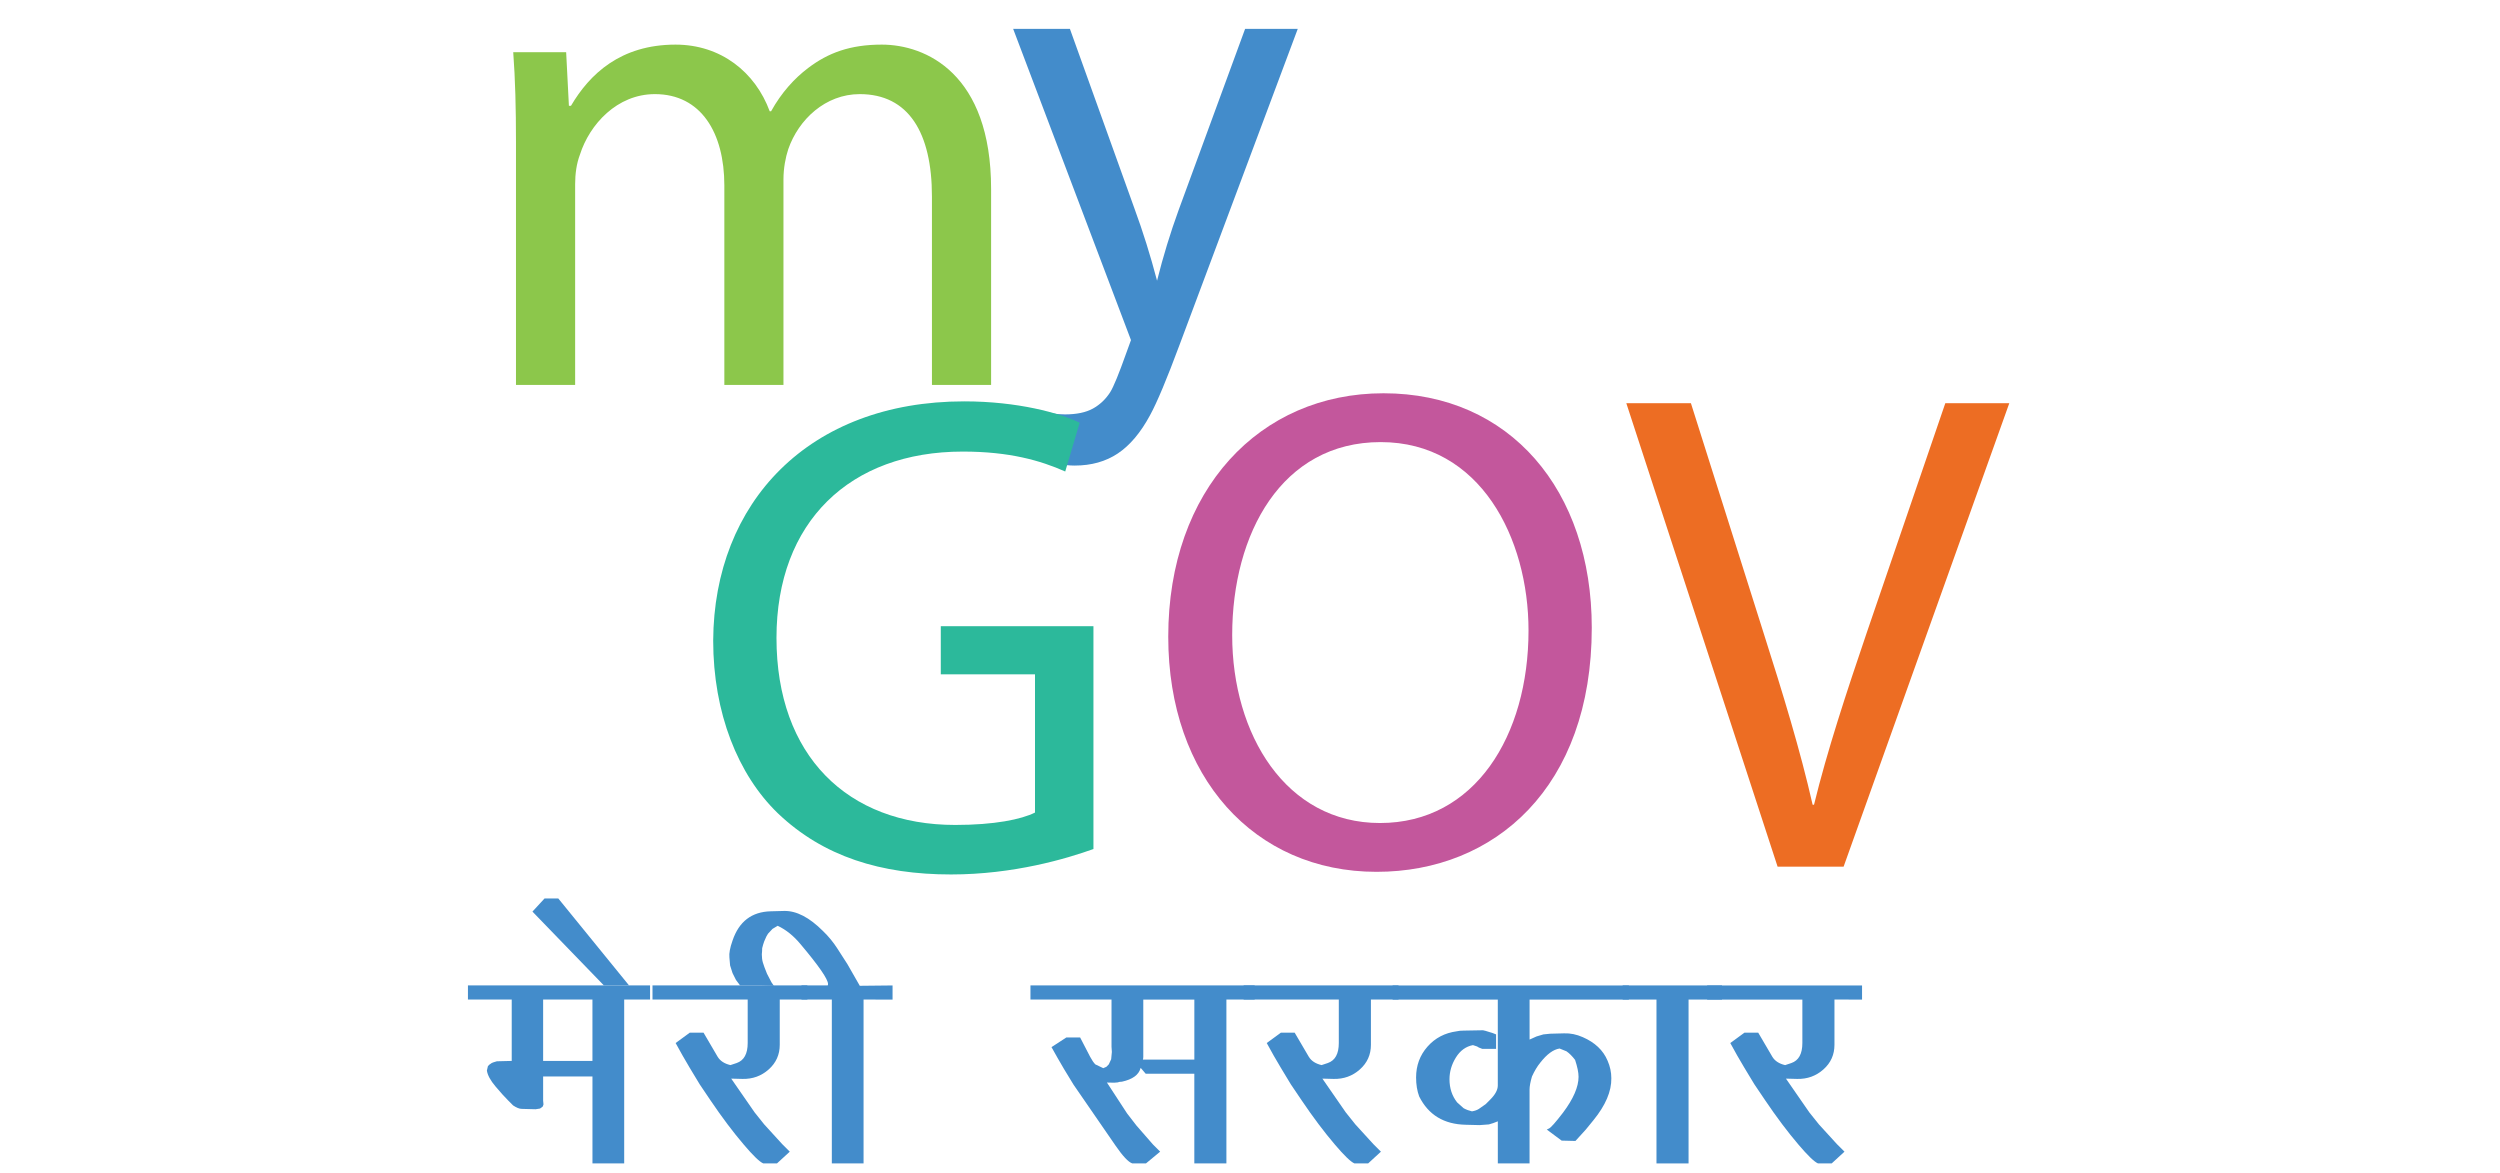 <?xml version="1.0" encoding="utf-8"?>
<!-- Generator: Adobe Illustrator 15.0.0, SVG Export Plug-In  -->
<!DOCTYPE svg PUBLIC "-//W3C//DTD SVG 1.1//EN" "http://www.w3.org/Graphics/SVG/1.1/DTD/svg11.dtd">
<svg version="1.1"
	 xmlns="http://www.w3.org/2000/svg" xmlns:xlink="http://www.w3.org/1999/xlink" xmlns:a="http://ns.adobe.com/AdobeSVGViewerExtensions/3.0/"
	 x="0px" y="0px" width="130px" height="61px" viewBox="-24.333 -1.5 130 61" enable-background="new -24.333 -1.5 130 61"
	 xml:space="preserve">
<defs>
</defs>
<path fill="#8CC74B" d="M2.498,5.897c0-1.788-0.037-3.255-0.143-4.684h2.752l0.143,2.789h0.108C6.324,2.357,7.934,0.82,10.794,0.82
	c2.359,0,4.147,1.429,4.898,3.467h0.071c0.536-0.967,1.215-1.715,1.93-2.253c1.037-0.786,2.181-1.214,3.825-1.214
	c2.288,0,5.686,1.502,5.686,7.508v10.189h-3.076V8.722c0-3.325-1.215-5.328-3.754-5.328c-1.788,0-3.182,1.322-3.717,2.862
	c-0.143,0.428-0.25,0.999-0.25,1.572v10.689h-3.074V8.148c0-2.751-1.217-4.754-3.611-4.754c-1.967,0-3.397,1.572-3.898,3.146
	c-0.177,0.463-0.25,1.002-0.25,1.538v10.439H2.498V5.897z"/>
<path fill="#438CCB" d="M29.78,22.375l-0.305-2.57c0.599,0.162,1.121,0.244,1.567,0.244c0.608,0,1.095-0.102,1.46-0.305
	c0.365-0.203,0.664-0.487,0.897-0.852c0.172-0.273,0.451-0.953,0.836-2.038c0.05-0.152,0.131-0.375,0.243-0.669L28.351,0h2.951
	l3.361,9.354c0.437,1.187,0.827,2.434,1.171,3.742c0.314-1.257,0.689-2.484,1.125-3.681L40.413,0h2.738l-6.146,16.428
	c-0.659,1.774-1.171,2.997-1.537,3.666c-0.486,0.902-1.044,1.564-1.673,1.985c-0.629,0.42-1.379,0.631-2.251,0.631
	C31.017,22.709,30.429,22.597,29.78,22.375z"/>
<path fill="#2CB99B" d="M32.524,42.65c-1.395,0.501-4.147,1.322-7.4,1.322c-3.646,0-6.651-0.93-9.01-3.183
	c-2.074-2.002-3.361-5.22-3.361-8.976c0.036-7.184,4.969-12.442,13.051-12.442c2.788,0,4.97,0.608,6.006,1.109l-0.751,2.538
	c-1.287-0.57-2.895-1.036-5.327-1.036c-5.863,0-9.688,3.648-9.688,9.688c0,6.114,3.683,9.727,9.295,9.727
	c2.038,0,3.432-0.287,4.148-0.644v-7.188h-4.899v-2.504h7.938V42.65z"/>
<path fill="#C3579C" d="M58.439,31.143c0,8.294-5.042,12.692-11.19,12.692c-6.363,0-10.833-4.935-10.833-12.227
	c0-7.65,4.756-12.658,11.192-12.658C54.186,18.95,58.439,23.993,58.439,31.143z M39.741,31.535c0,5.15,2.789,9.762,7.685,9.762
	c4.935,0,7.724-4.541,7.724-10.012c0-4.789-2.501-9.796-7.688-9.796C42.314,21.489,39.741,26.246,39.741,31.535z"/>
<path fill="#ED6D23" d="M68.102,43.567l-7.866-24.099h3.359L67.35,31.34c1.037,3.255,1.934,6.184,2.574,9.007h0.072
	c0.679-2.785,1.68-5.825,2.751-8.973l4.076-11.906h3.327l-8.616,24.1H68.102z"/>
<path fill="#438CCB" d="M8.125,50.477v8.521h-1.65v-4.521H3.91v1.256l0.018,0.197c0,0.012-0.012,0.048-0.036,0.107l-0.144,0.108
	l-0.233,0.036l-0.717-0.019c-0.12,0-0.27-0.06-0.449-0.179c-0.012-0.013-0.102-0.102-0.269-0.27
	c-0.167-0.167-0.383-0.405-0.646-0.717c-0.264-0.313-0.413-0.586-0.449-0.825l0.054-0.233c0.036-0.048,0.101-0.102,0.197-0.161
	l0.089-0.036l0.18-0.054l0.771-0.019v-3.192H0v-0.735h9.47v0.735L8.125,50.477L8.125,50.477z M6.475,50.477H3.91v3.193h2.564V50.477
	z"/>
<path fill="#438CCB" d="M7.067,49.741l-3.713-3.838l0.628-0.681h0.717l3.677,4.519H7.067z"/>
<path fill="#438CCB" d="M16.214,50.477v2.351c0,0.514-0.192,0.941-0.574,1.282s-0.837,0.505-1.363,0.494l-0.717-0.019h-0.341
	c-0.143,0-0.251-0.03-0.323-0.09l0.717-0.018l1.292,1.865l0.502,0.628l0.933,1.022l0.395,0.395l-0.664,0.609h-0.717
	c-0.192-0.083-0.526-0.406-1.004-0.969c-0.563-0.658-1.142-1.429-1.74-2.313l-0.556-0.825l-0.52-0.861l-0.376-0.645l-0.359-0.646
	l0.735-0.538h0.717l0.735,1.255c0.132,0.215,0.353,0.359,0.664,0.431l0.323-0.107c0.382-0.132,0.574-0.479,0.574-1.041v-2.26h-4.95
	v-0.735h8.053v0.735L16.214,50.477L16.214,50.477z"/>
<path fill="#438CCB" d="M20.572,50.477v8.521h-1.65v-8.521h-1.578v-0.735h1.363c0.012-0.011,0.018-0.035,0.018-0.071
	c0-0.251-0.478-0.944-1.435-2.08c-0.359-0.431-0.753-0.747-1.184-0.95l-0.269,0.161l-0.233,0.25
	c-0.048,0.061-0.113,0.191-0.197,0.396c-0.036,0.096-0.072,0.215-0.107,0.358c0,0.096-0.006,0.203-0.018,0.323
	c0,0.155,0.018,0.296,0.054,0.421c0.036,0.126,0.107,0.32,0.215,0.583l0.233,0.448l0.125,0.18l-0.735-0.018h-1.022l-0.215-0.287
	l-0.179-0.358l-0.126-0.395l-0.036-0.413c-0.024-0.215,0.03-0.508,0.162-0.878c0.334-0.993,0.999-1.501,1.991-1.525l0.7-0.018
	c0.634-0.011,1.303,0.335,2.008,1.04c0.287,0.275,0.539,0.58,0.753,0.915l0.52,0.808l0.646,1.129l1.704-0.018v0.735L20.572,50.477
	L20.572,50.477z"/>
<path fill="#438CCB" d="M39.44,50.477v8.521h-1.668v-4.664h-2.529l-0.627-0.735h3.157v-3.121h-2.655v2.996
	c0,0.048-0.012,0.108-0.036,0.179l-0.107,0.395c-0.096,0.348-0.419,0.58-0.969,0.7c-0.096,0-0.167,0.012-0.215,0.036L33.611,54.8
	l-0.915-0.018c-0.071,0-0.156-0.024-0.251-0.072l0.717-0.018l1.112,1.704l0.484,0.627l0.86,0.986l0.377,0.377l-0.736,0.61h-0.717
	c-0.204-0.072-0.49-0.377-0.861-0.915l-2.188-3.175l-0.502-0.825l-0.323-0.556l-0.323-0.574l0.771-0.502h0.718l0.52,1.004
	c0.096,0.18,0.186,0.312,0.27,0.395l0.413,0.197l0.161-0.07l0.125-0.127l0.125-0.268l0.036-0.377l-0.018-0.27v-2.457h-4.215v-0.735
	H40.91v0.735L39.44,50.477L39.44,50.477z"/>
<path fill="#438CCB" d="M46.955,50.477v2.351c0,0.514-0.191,0.941-0.574,1.282s-0.837,0.505-1.363,0.494l-0.718-0.019h-0.341
	c-0.144,0-0.251-0.03-0.323-0.09l0.718-0.018l1.291,1.865l0.502,0.628l0.933,1.022l0.395,0.395l-0.663,0.609h-0.718
	c-0.191-0.083-0.526-0.406-1.005-0.969c-0.562-0.658-1.142-1.429-1.739-2.313l-0.557-0.825l-0.52-0.861l-0.378-0.645l-0.358-0.646
	l0.736-0.538h0.717l0.736,1.255c0.131,0.215,0.353,0.359,0.663,0.431l0.323-0.107c0.383-0.132,0.573-0.479,0.573-1.041v-2.26h-4.949
	v-0.735h8.054v0.735L46.955,50.477L46.955,50.477z"/>
<path fill="#438CCB" d="M55.205,50.477v2.081l0.359-0.162l0.358-0.107l0.359-0.036L57,52.234c0.322-0.012,0.645,0.054,0.969,0.197
	c0.633,0.275,1.063,0.682,1.29,1.22c0.132,0.299,0.197,0.604,0.197,0.915c0.012,0.681-0.299,1.41-0.933,2.188l-0.395,0.484
	L57.59,57.83l-0.718-0.018l-0.771-0.574l0.108-0.054c0.095-0.036,0.341-0.311,0.735-0.825c0.538-0.718,0.808-1.339,0.808-1.865
	c0-0.227-0.062-0.52-0.18-0.878c-0.145-0.191-0.294-0.342-0.448-0.448l-0.359-0.145c-0.323,0.049-0.658,0.293-1.004,0.736
	c-0.156,0.19-0.3,0.431-0.431,0.717c-0.084,0.287-0.126,0.515-0.126,0.682v3.839h-1.65v-2.188c-0.167,0.071-0.322,0.125-0.466,0.161
	l-0.483,0.036l-0.719-0.018c-1.136-0.024-1.943-0.515-2.421-1.472c-0.107-0.287-0.161-0.616-0.161-0.986
	c0-0.621,0.197-1.156,0.592-1.604s0.902-0.715,1.524-0.798c0.096-0.024,0.215-0.036,0.358-0.036l1.005-0.018
	c0.071,0.012,0.179,0.042,0.322,0.09c0.096,0.023,0.216,0.065,0.359,0.125v0.753h-0.718l-0.18-0.07l-0.09-0.055l-0.107-0.035
	c-0.012,0-0.048-0.012-0.108-0.036c-0.37,0.071-0.666,0.287-0.888,0.646c-0.221,0.358-0.332,0.735-0.332,1.13
	c0,0.467,0.132,0.868,0.396,1.202l0.341,0.305c0.132,0.072,0.275,0.126,0.431,0.162c0.144-0.024,0.263-0.065,0.358-0.126
	l0.359-0.251l0.232-0.233c0.264-0.263,0.395-0.508,0.395-0.735v-4.466h-5.47v-0.735h12.286v0.735h-5.166V50.477z"/>
<path fill="#438CCB" d="M63.472,50.477v8.521h-1.668v-8.521h-1.758v-0.735h5.166v0.735H63.472z"/>
<path fill="#438CCB" d="M71.059,50.477v2.351c0,0.514-0.19,0.941-0.574,1.282c-0.383,0.341-0.836,0.505-1.362,0.494l-0.719-0.019
	h-0.34c-0.144,0-0.252-0.03-0.323-0.09l0.718-0.018l1.291,1.865l0.502,0.628l0.933,1.022l0.395,0.395l-0.663,0.609h-0.718
	c-0.191-0.083-0.526-0.406-1.005-0.969c-0.562-0.658-1.142-1.429-1.739-2.313l-0.557-0.825l-0.521-0.861L66,53.384l-0.358-0.646
	l0.735-0.538h0.718l0.735,1.255c0.131,0.215,0.353,0.359,0.664,0.431l0.322-0.107c0.383-0.132,0.574-0.479,0.574-1.041v-2.26h-4.95
	v-0.735h8.054v0.735L71.059,50.477L71.059,50.477z"/>
</svg>
